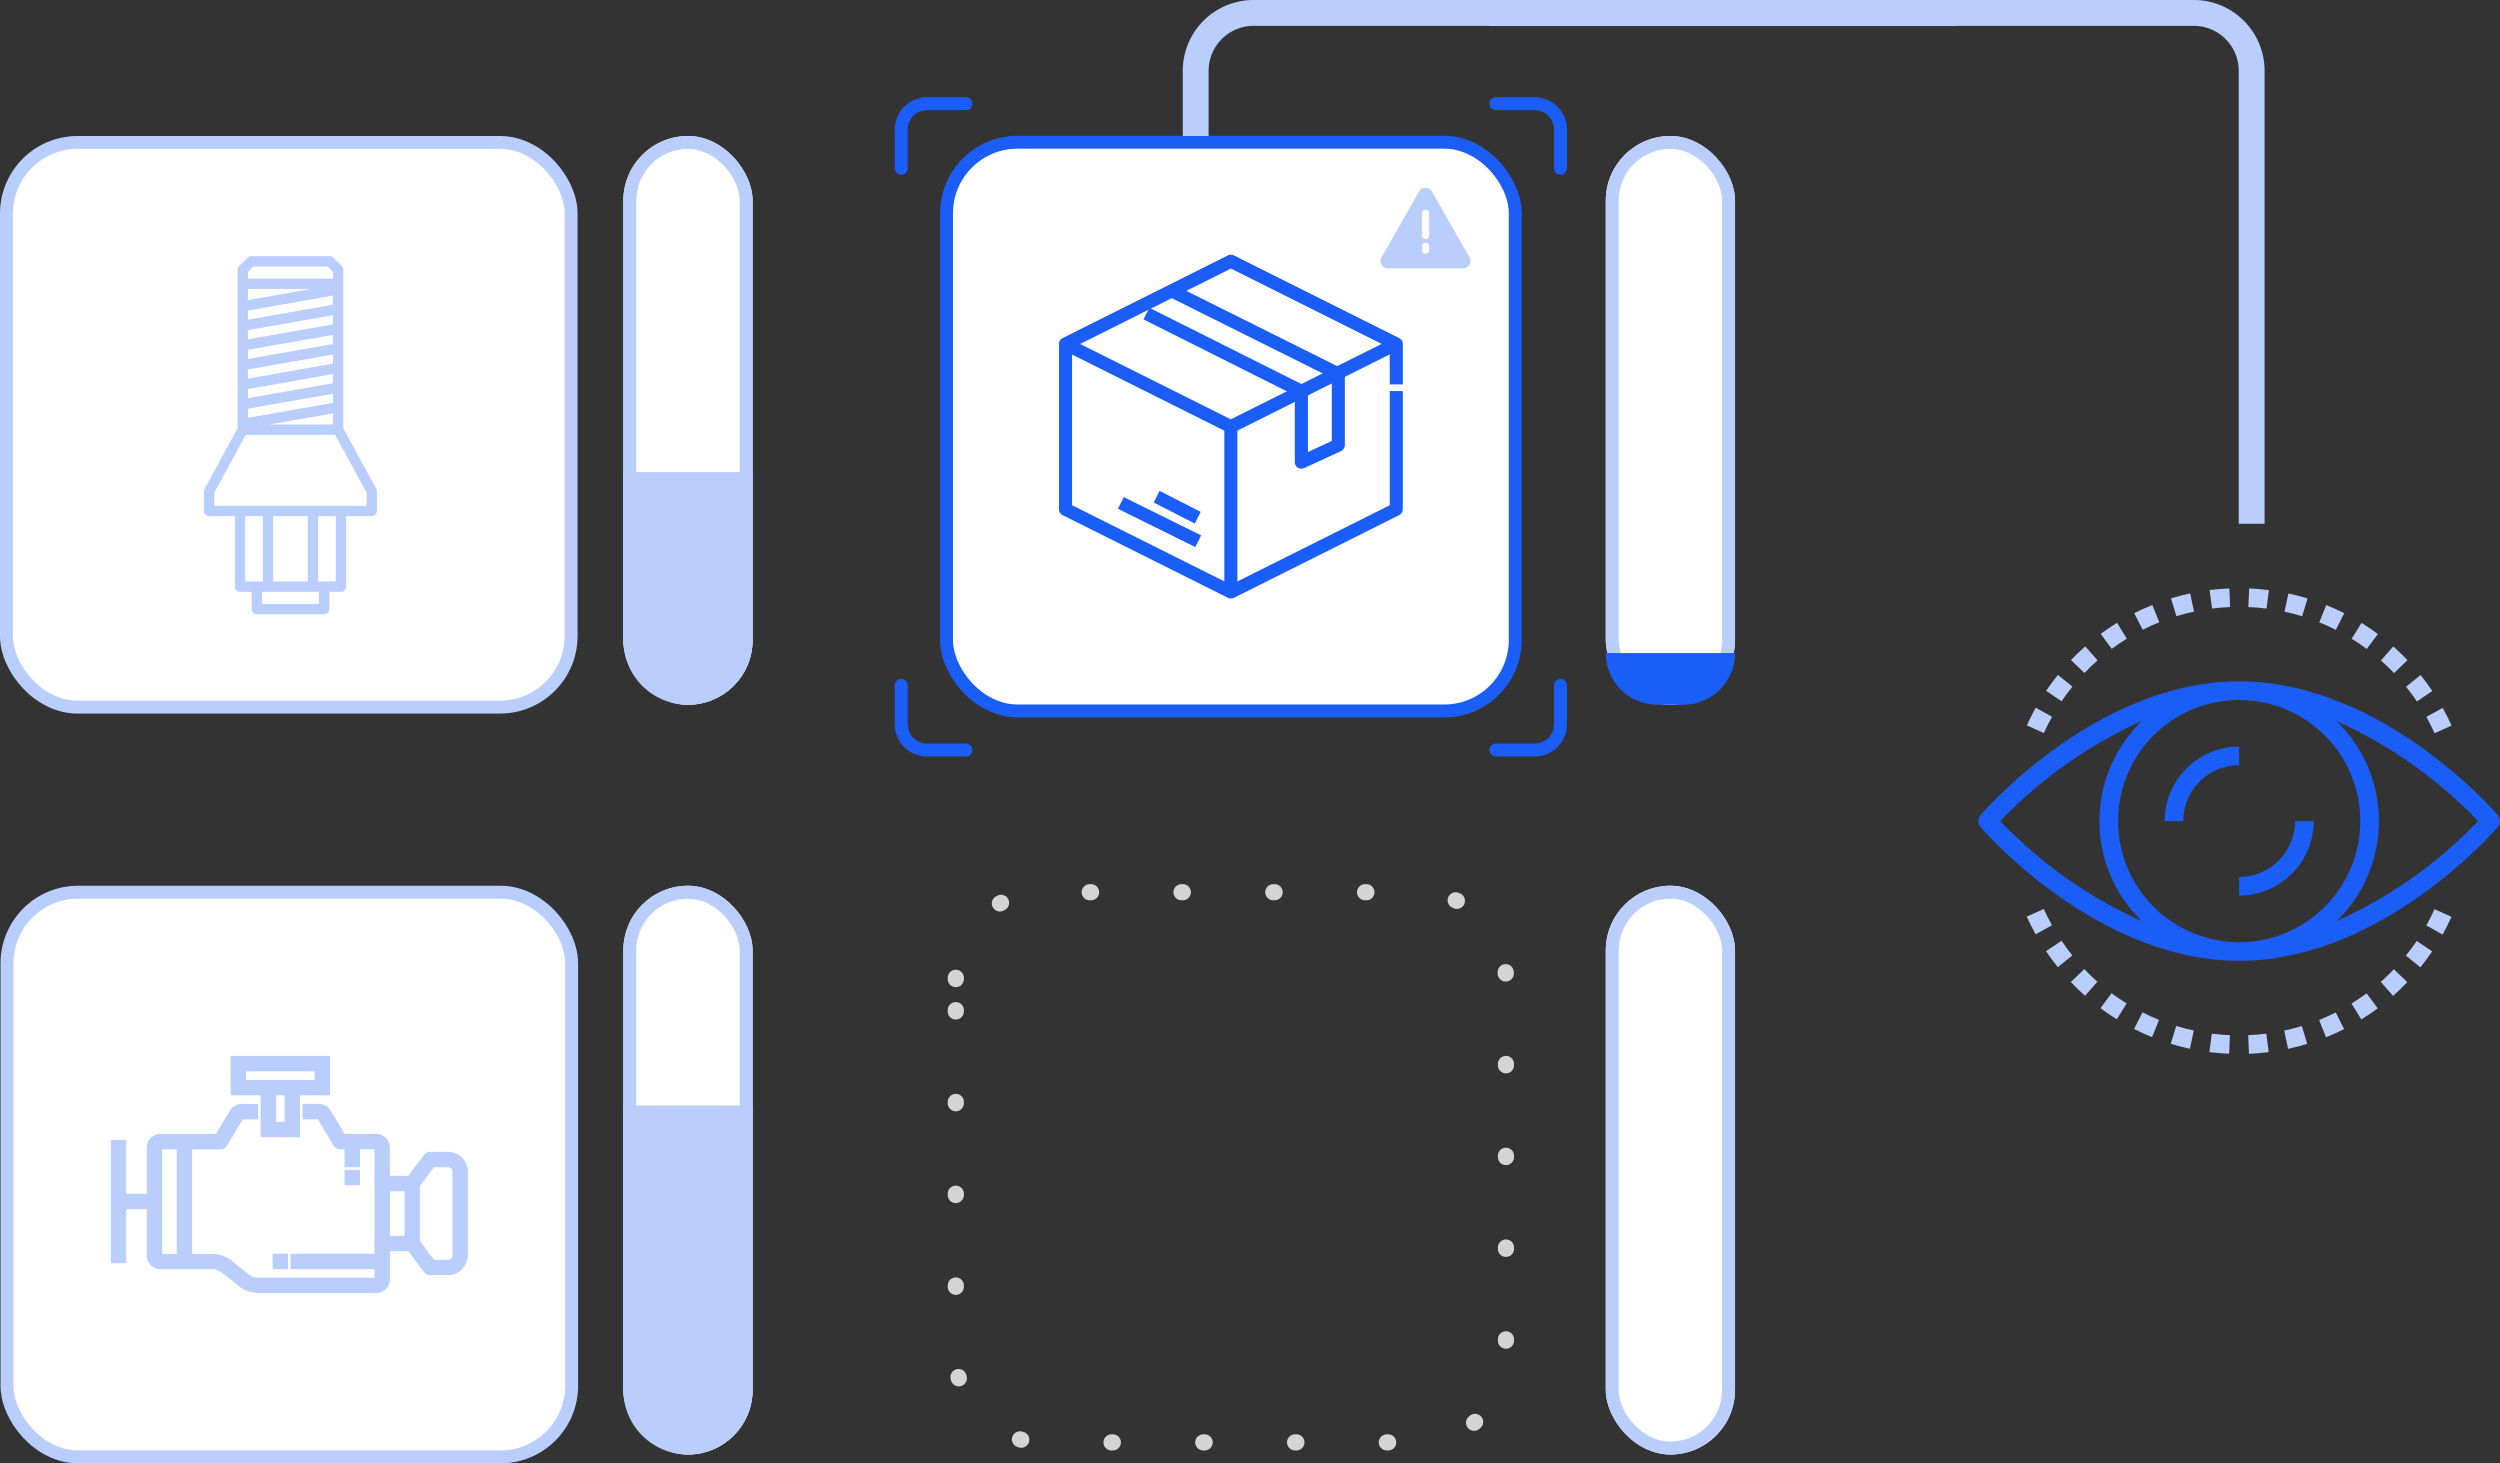 <svg xmlns="http://www.w3.org/2000/svg" width="193.398" height="113.201" viewBox="0 0 193.398 113.201">
  <rect x="0" y="0" width="193.398" height="113.201" fill="#333333" stroke="none"/>
  <g id="Group_12143" data-name="Group 12143" transform="translate(-1266.78 -2178.48)">
    <g id="a18577aeaee6a4c6b66100e621c2a79f" transform="translate(1415.822 2216.978)">
      <path id="Path_12240" data-name="Path 12240" d="M24.178,38.619c10.95,0,19.638-9.917,20-10.339a.721.721,0,0,0,0-.942C43.816,26.917,35.128,17,24.178,17s-19.638,9.917-20,10.339a.721.721,0,0,0,0,.942C4.54,28.7,13.228,38.619,24.178,38.619ZM14.81,27.81a9.368,9.368,0,1,1,9.368,9.368A9.379,9.379,0,0,1,14.81,27.81Zm27.846,0a34.889,34.889,0,0,1-10.944,7.737,10.773,10.773,0,0,0,0-15.473A34.894,34.894,0,0,1,42.656,27.81ZM16.645,20.073a10.772,10.772,0,0,0,0,15.473A34.894,34.894,0,0,1,5.7,27.81,34.894,34.894,0,0,1,16.645,20.073Z" transform="translate(0 -2.788)" fill="#1a5df7"/>
      <path id="Path_12241" data-name="Path 12241" d="M29.765,24A5.772,5.772,0,0,0,24,29.765h1.441a4.328,4.328,0,0,1,4.324-4.324Z" transform="translate(-5.587 -4.743)" fill="#1a5df7"/>
      <path id="Path_12242" data-name="Path 12242" d="M32,36.324v1.441A5.772,5.772,0,0,0,37.765,32H36.324A4.328,4.328,0,0,1,32,36.324Z" transform="translate(-7.822 -6.978)" fill="#1a5df7"/>
      <path id="Path_12243" data-name="Path 12243" d="M16,14.322l-.953-1.081c-.383.338-.754.694-1.1,1.06l1.041,1C15.307,14.961,15.649,14.633,16,14.322Z" transform="translate(-2.778 -1.737)" fill="#b9cefd"/>
      <path id="Path_12244" data-name="Path 12244" d="M9.208,21.192l1.313.593c.193-.427.406-.85.633-1.258l-1.258-.7C9.649,20.268,9.417,20.728,9.208,21.192Z" transform="translate(-1.455 -3.576)" fill="#b9cefd"/>
      <path id="Path_12245" data-name="Path 12245" d="M47.217,14.336c.352.311.693.638,1.015.976l1.042-1c-.35-.367-.722-.724-1.1-1.061Z" transform="translate(-12.073 -1.742)" fill="#b9cefd"/>
      <path id="Path_12246" data-name="Path 12246" d="M29.017,8.58c.463-.059.935-.1,1.4-.118l-.06-1.44c-.509.021-1.023.064-1.526.128Z" transform="translate(-6.938)" fill="#b9cefd"/>
      <path id="Path_12247" data-name="Path 12247" d="M40.6,10.143c.434.175.865.371,1.282.582l.651-1.286c-.453-.229-.922-.442-1.394-.633Z" transform="translate(-10.225 -0.499)" fill="#b9cefd"/>
      <path id="Path_12248" data-name="Path 12248" d="M25.1,9.318c.449-.137.908-.256,1.364-.354l-.3-1.409c-.5.106-.994.236-1.482.384Z" transform="translate(-5.778 -0.149)" fill="#b9cefd"/>
      <path id="Path_12249" data-name="Path 12249" d="M13.309,17.212l-1.122-.905c-.321.4-.628.812-.91,1.232l1.195.806C12.732,17.96,13.014,17.579,13.309,17.212Z" transform="translate(-2.033 -2.594)" fill="#b9cefd"/>
      <path id="Path_12250" data-name="Path 12250" d="M38.229,9.325l.423-1.378c-.486-.149-.984-.28-1.482-.386l-.3,1.409C37.323,9.068,37.782,9.187,38.229,9.325Z" transform="translate(-9.182 -0.151)" fill="#b9cefd"/>
      <path id="Path_12251" data-name="Path 12251" d="M34.395,8.582l.182-1.43c-.5-.063-1.015-.107-1.526-.129l-.061,1.44C33.461,8.482,33.933,8.523,34.395,8.582Z" transform="translate(-8.099 0)" fill="#b9cefd"/>
      <path id="Path_12252" data-name="Path 12252" d="M54.048,21.214c-.208-.462-.439-.922-.688-1.368l-1.259.7c.228.411.442.834.633,1.259Z" transform="translate(-13.438 -3.583)" fill="#b9cefd"/>
      <path id="Path_12253" data-name="Path 12253" d="M17.987,12.729c.375-.278.766-.544,1.166-.791L18.4,10.712c-.434.268-.86.557-1.268.859Z" transform="translate(-3.668 -1.031)" fill="#b9cefd"/>
      <path id="Path_12254" data-name="Path 12254" d="M51.947,17.557c-.285-.422-.59-.836-.91-1.232l-1.122.9c.294.365.575.746.837,1.134Z" transform="translate(-12.827 -2.599)" fill="#b9cefd"/>
      <path id="Path_12255" data-name="Path 12255" d="M45.246,12.741l.859-1.157c-.407-.3-.834-.592-1.266-.86L44.08,11.95C44.479,12.2,44.871,12.463,45.246,12.741Z" transform="translate(-11.197 -1.034)" fill="#b9cefd"/>
      <path id="Path_12256" data-name="Path 12256" d="M21.39,10.715c.42-.212.853-.407,1.284-.582L22.136,8.8c-.468.189-.938.4-1.4.631Z" transform="translate(-4.677 -0.496)" fill="#b9cefd"/>
      <path id="Path_12257" data-name="Path 12257" d="M34.369,54.816c-.463.059-.935.1-1.4.118l.06,1.44c.509-.021,1.023-.064,1.526-.128Z" transform="translate(-8.092 -13.352)" fill="#b9cefd"/>
      <path id="Path_12258" data-name="Path 12258" d="M28.99,54.814l-.182,1.43c.5.063,1.015.107,1.526.129l.061-1.44C29.924,54.913,29.452,54.873,28.99,54.814Z" transform="translate(-6.931 -13.351)" fill="#b9cefd"/>
      <path id="Path_12259" data-name="Path 12259" d="M26.442,54.346c-.458-.1-.916-.218-1.363-.355l-.423,1.378c.486.149.984.28,1.482.386Z" transform="translate(-5.771 -13.122)" fill="#b9cefd"/>
      <path id="Path_12260" data-name="Path 12260" d="M38.2,54c-.449.137-.908.256-1.364.354l.3,1.409c.5-.106.994-.236,1.482-.384Z" transform="translate(-9.174 -13.124)" fill="#b9cefd"/>
      <path id="Path_12261" data-name="Path 12261" d="M15.985,48.866c-.352-.311-.693-.638-1.015-.976l-1.042,1c.35.367.722.724,1.1,1.061Z" transform="translate(-2.774 -11.417)" fill="#b9cefd"/>
      <path id="Path_12262" data-name="Path 12262" d="M9.2,42.026c.208.462.439.922.688,1.368l1.259-.7c-.228-.411-.442-.834-.633-1.259Z" transform="translate(-1.452 -9.614)" fill="#b9cefd"/>
      <path id="Path_12263" data-name="Path 12263" d="M13.3,45.981c-.294-.365-.575-.746-.837-1.134l-1.195.806c.285.422.59.836.91,1.232Z" transform="translate(-2.03 -10.567)" fill="#b9cefd"/>
      <path id="Path_12264" data-name="Path 12264" d="M18.376,52.493l.759-1.225c-.4-.246-.791-.512-1.165-.791l-.859,1.157C17.517,51.936,17.944,52.226,18.376,52.493Z" transform="translate(-3.663 -12.14)" fill="#b9cefd"/>
      <path id="Path_12265" data-name="Path 12265" d="M22.113,54.45l.539-1.336c-.434-.175-.865-.371-1.282-.582l-.651,1.286C21.172,54.047,21.641,54.26,22.113,54.45Z" transform="translate(-4.671 -12.714)" fill="#b9cefd"/>
      <path id="Path_12266" data-name="Path 12266" d="M45.228,50.489c-.375.278-.766.544-1.166.791l.757,1.227c.434-.268.86-.557,1.268-.859Z" transform="translate(-11.192 -12.143)" fill="#b9cefd"/>
      <path id="Path_12267" data-name="Path 12267" d="M41.115,54.459c.468-.189.938-.4,1.4-.631l-.649-1.287c-.42.212-.853.407-1.284.582Z" transform="translate(-10.218 -12.716)" fill="#b9cefd"/>
      <path id="Path_12268" data-name="Path 12268" d="M47.2,48.881l.953,1.081c.383-.338.754-.694,1.1-1.06l-1.041-1C47.9,48.242,47.553,48.57,47.2,48.881Z" transform="translate(-12.069 -11.421)" fill="#b9cefd"/>
      <path id="Path_12269" data-name="Path 12269" d="M54.037,42.048l-1.313-.593c-.193.427-.406.85-.633,1.258l1.258.7C53.6,42.972,53.828,42.511,54.037,42.048Z" transform="translate(-13.435 -9.619)" fill="#b9cefd"/>
      <path id="Path_12270" data-name="Path 12270" d="M49.9,46l1.122.905c.321-.4.628-.812.91-1.232l-1.195-.806C50.48,45.25,50.2,45.631,49.9,46Z" transform="translate(-12.824 -10.572)" fill="#b9cefd"/>
    </g>
    <g id="Group_12138" data-name="Group 12138" transform="translate(1267 2186.701)">
      <rect id="Rectangle_1260" data-name="Rectangle 1260" width="44" height="44" rx="5.5" transform="translate(0 2.78)" fill="#fff"/>
      <rect id="Rectangle_1261" data-name="Rectangle 1261" width="43.68" height="43.68" rx="5.5" transform="translate(0.28 2.8)" fill="none" stroke="#b9cefd" stroke-width="1"/>
      <path id="d5e12b2d5395e5078694958317e691fd" d="M44.328,2l.651.651V15.016l2.6,4.773v1.519H35V19.788l2.6-4.773V2.651L38.254,2ZM45.2,21.307v5.857h-1.3V28.9H38.688V27.164h-1.3V21.307m1.3,5.857h5.206m-.868-5.857v5.857m-3.471-5.857v5.857M37.6,3.735h7.376M37.6,5.471l7.376-1.3M37.6,6.989l7.376-1.3M37.6,8.508l7.376-1.3M37.6,10.027l7.376-1.3M37.6,11.545l7.376-1.3M37.6,13.064l7.376-1.3M37.6,14.582l7.376-1.3M37.6,15.016h7.376" transform="translate(-19.04 9.998)" fill="none" stroke="#b9cefd" stroke-linecap="round" stroke-linejoin="round" stroke-width="0.8"/>
    </g>
    <g id="Group_12139" data-name="Group 12139" transform="translate(-72.24 238)">
      <rect id="Rectangle_2335" data-name="Rectangle 2335" width="43.68" height="43.68" rx="5.5" transform="translate(1339.561 2009.501)" fill="#fff"/>
      <rect id="Rectangle_2336" data-name="Rectangle 2336" width="43.68" height="43.68" rx="5.5" transform="translate(1339.561 2009.501)" fill="none" stroke="#b9cefd" stroke-width="1"/>
      <g id="Group_12140" data-name="Group 12140" transform="translate(1347.724 2022.3)">
        <path id="Path_9784" data-name="Path 9784" d="M-297.01,583.722v3.709h2.782v-3.709h-.927V586.5h-.927v-2.782ZM-308.6,587.9v9.272h.927V587.9Z" transform="translate(308.601 -581.404)" fill="#b9cefd" stroke="#b9cefd" stroke-width="0.265" fill-rule="evenodd"/>
        <path id="Path_9785" data-name="Path 9785" d="M-308.535,586.1v.927h3.014V586.1Z" transform="translate(308.766 -575.44)" fill="#b9cefd" stroke="#b9cefd" stroke-width="0.265" fill-rule="evenodd"/>
        <path id="Path_9786" data-name="Path 9786" d="M-300.591,586.77a.928.928,0,0,0-.795.451l-1.122,1.867h-4.373a.934.934,0,0,0-.927.927v8.345a.935.935,0,0,0,.927.927h3.986a1.4,1.4,0,0,1,.87.306l1.3,1.041a2.317,2.317,0,0,0,1.447.507h9.087a.931.931,0,0,0,.927-.931V597.9h1.623l1.251,1.669a.464.464,0,0,0,.371.185h1.391a1.4,1.4,0,0,0,1.391-1.391V591.87a1.4,1.4,0,0,0-1.391-1.391h-1.391a.464.464,0,0,0-.371.185l-1.252,1.669h-1.623v-2.318a.931.931,0,0,0-.933-.927h-2.513l-1.122-1.867a.928.928,0,0,0-.795-.451h-1.128v.927h1.128l1.256,2.093a.464.464,0,0,0,.4.225h2.782V592.8a.464.464,0,0,0,.464.464h2.318a.463.463,0,0,0,.371-.186l1.252-1.669h1.159a.457.457,0,0,1,.464.464v6.491a.457.457,0,0,1-.464.464h-1.159l-1.252-1.669a.464.464,0,0,0-.371-.185h-2.318a.464.464,0,0,0-.464.464v2.781h-9.086a1.392,1.392,0,0,1-.869-.3l-1.3-1.041a2.316,2.316,0,0,0-1.447-.509h-3.986v-8.345h4.636a.463.463,0,0,0,.4-.226l1.254-2.093h1.129v-.927Zm-.726-3.709v2.782h7.418v-2.782h-7.418Zm.927.927h5.563v.927h-5.563Z" transform="translate(310.588 -583.061)" fill="#b9cefd" stroke="#b9cefd" stroke-width="0.265" fill-rule="evenodd"/>
        <path id="Path_9787" data-name="Path 9787" d="M-291.846,588.158v4.636h.927v-4.636Zm-15.3-3.245v9.272h.927v-9.272Zm17.618,3.245v4.636h.927v-4.636Zm-4.636-3.245v1.855h.927v-1.855Zm-4.173,8.809v.927h6.954v-.927Zm-1.391,0v.927h.927v-.927Zm5.563-6.491v.927h.927v-.927Z" transform="translate(312.246 -578.422)" fill="#b9cefd" stroke="#b9cefd" stroke-width="0.265" fill-rule="evenodd"/>
      </g>
    </g>
    <g id="Group_12140-2" data-name="Group 12140" transform="translate(-60 180)">
      <g id="Group_12129" data-name="Group 12129" transform="translate(-240 -9.52)">
        <g id="Group_12127" data-name="Group 12127" transform="translate(1640.32 2016.221)">
          <rect id="Rectangle_1260-2" data-name="Rectangle 1260" width="44" height="44" rx="5.5" transform="translate(-0.32 2.78)" fill="#fff"/>
          <rect id="Rectangle_1261-2" data-name="Rectangle 1261" width="44" height="44" rx="5.5" transform="translate(-0.32 2.78)" fill="none" stroke="#1a5df7" stroke-width="1"/>
        </g>
        <g id="Group_12139-2" data-name="Group 12139" transform="translate(300.431 8.729)">
          <path id="Path_12224" data-name="Path 12224" d="M13.047,26.07a.278.278,0,0,1-.112-.025L.143,19.649A.255.255,0,0,1,0,19.419V6.627A.261.261,0,0,1,.143,6.4L12.935,0a.259.259,0,0,1,.229,0L25.956,6.4a.255.255,0,0,1,.143.229V9.507h-.51V6.785L13.052.516.515,6.785V19.261L13.052,25.53l12.537-6.269V10.526h.51v8.893a.261.261,0,0,1-.143.229l-12.792,6.4A.324.324,0,0,1,13.047,26.07Z" transform="translate(1348.52 2019.25)" fill="#1a5df7" stroke="#1a5df7" stroke-width="0.5"/>
          <path id="Path_12225" data-name="Path 12225" d="M15.7,132.88a.277.277,0,0,1-.112-.025L2.8,126.459l.229-.454L15.7,132.34,28.384,126l.229.454-12.792,6.4A.251.251,0,0,1,15.7,132.88Z" transform="translate(1345.861 1899.647)" fill="#1a5df7" stroke="#1a5df7" stroke-width="0.5"/>
          <rect id="Rectangle_2337" data-name="Rectangle 2337" width="0.51" height="12.792" transform="translate(1361.313 2032.272)" fill="#1a5df7" stroke="#1a5df7" stroke-width="0.5"/>
          <path id="Path_12226" data-name="Path 12226" d="M141.875,59.235a.27.27,0,0,1-.138-.041.257.257,0,0,1-.117-.214V53.654L130,47.824l.229-.454,11.763,5.9a.255.255,0,0,1,.143.229v5.086l2.344-1.086V52.309l-12.746-6.355.229-.454,12.884,6.427a.255.255,0,0,1,.143.229v5.509a.251.251,0,0,1-.148.229l-2.854,1.32A.475.475,0,0,1,141.875,59.235Z" transform="translate(1225.145 1976.045)" fill="#1a5df7" stroke="#1a5df7" stroke-width="0.5"/>
          <rect id="Rectangle_2338" data-name="Rectangle 2338" width="6.177" height="0.51" transform="translate(1353.393 2038.062) rotate(26.298)" fill="#1a5df7" stroke="#1a5df7" stroke-width="0.5"/>
          <rect id="Rectangle_2339" data-name="Rectangle 2339" width="3.073" height="0.51" transform="translate(1356.164 2037.58) rotate(27.076)" fill="#1a5df7" stroke="#1a5df7" stroke-width="0.5"/>
        </g>
      </g>
    </g>
    <path id="Path_12271" data-name="Path 12271" d="M111.333,7.72A6.72,6.72,0,0,1,118.053,1h29.12a6.72,6.72,0,0,1,6.72,6.72V36.84a6.72,6.72,0,0,1-6.72,6.72h-29.12a6.72,6.72,0,0,1-6.72-6.72V7.72Z" transform="translate(1229.387 2246.501)" fill="none" stroke="#d4d4d4" stroke-linecap="round" stroke-linejoin="round" stroke-width="1.25" stroke-dasharray="0.1 7"/>
    <g id="Rectangle_2335-2" data-name="Rectangle 2335" transform="translate(1315 2189)" fill="#fff" stroke="#b9cefd" stroke-width="1">
      <rect width="10" height="44" rx="5" stroke="none"/>
      <rect x="0.5" y="0.5" width="9" height="43" rx="4.5" fill="none"/>
    </g>
    <g id="Rectangle_2336-2" data-name="Rectangle 2336" transform="translate(1315 2247)" fill="#fff" stroke="#b9cefd" stroke-width="1">
      <rect width="10" height="44" rx="5" stroke="none"/>
      <rect x="0.5" y="0.5" width="9" height="43" rx="4.5" fill="none"/>
    </g>
    <path id="Rectangle_2337-2" data-name="Rectangle 2337" d="M0,0H10a0,0,0,0,1,0,0V13a5,5,0,0,1-5,5H5a5,5,0,0,1-5-5V0A0,0,0,0,1,0,0Z" transform="translate(1315 2215)" fill="#b9cefd"/>
    <path id="Rectangle_2338-2" data-name="Rectangle 2338" d="M0,0H10a0,0,0,0,1,0,0V22a5,5,0,0,1-5,5H5a5,5,0,0,1-5-5V0A0,0,0,0,1,0,0Z" transform="translate(1315 2264)" fill="#b9cefd"/>
    <g id="Group_12141" data-name="Group 12141" transform="translate(11 238)">
      <g id="Rectangle_2344" data-name="Rectangle 2344" transform="translate(1380 1951)" fill="#fff" stroke="#b9cefd" stroke-width="1">
        <rect width="10" height="44" rx="5" stroke="none"/>
        <rect x="0.5" y="0.5" width="9" height="43" rx="4.5" fill="none"/>
      </g>
      <path id="Rectangle_2345" data-name="Rectangle 2345" d="M0,0H10a0,0,0,0,1,0,0V0A4,4,0,0,1,6,4H4A4,4,0,0,1,0,0V0A0,0,0,0,1,0,0Z" transform="translate(1380 1991)" fill="#1a5df7"/>
    </g>
    <g id="Group_12142" data-name="Group 12142" transform="translate(11 296)">
      <g id="Rectangle_2344-2" data-name="Rectangle 2344" transform="translate(1380 1951)" fill="#fff" stroke="#b9cefd" stroke-width="1">
        <rect width="10" height="44" rx="5" stroke="none"/>
        <rect x="0.5" y="0.5" width="9" height="43" rx="4.5" fill="none"/>
      </g>
    </g>
    <path id="_46045dfed46aba72b6d657265e379547" data-name="46045dfed46aba72b6d657265e379547" d="M7.5,2h-3A2.5,2.5,0,0,0,2,4.5v3a.5.5,0,0,0,.5.5h0A.5.5,0,0,0,3,7.5v-3A1.5,1.5,0,0,1,4.5,3h3a.5.5,0,0,0,0-1Z" transform="translate(1334 2184)" fill="#1a5df7"/>
    <path id="_46045dfed46aba72b6d657265e379547-2" data-name="46045dfed46aba72b6d657265e379547" d="M2.5,2h3A2.5,2.5,0,0,1,8,4.5v3a.5.5,0,0,1-.5.5h0A.5.5,0,0,1,7,7.5v-3A1.5,1.5,0,0,0,5.5,3h-3a.5.5,0,0,1,0-1Z" transform="translate(1380 2184)" fill="#1a5df7"/>
    <path id="_46045dfed46aba72b6d657265e379547-3" data-name="46045dfed46aba72b6d657265e379547" d="M7.5,2h-3A2.5,2.5,0,0,0,2,4.5v3a.5.5,0,0,0,.5.5h0A.5.5,0,0,0,3,7.5v-3A1.5,1.5,0,0,1,4.5,3h3a.5.5,0,0,0,0-1Z" transform="translate(1334 2239) rotate(-90)" fill="#1a5df7"/>
    <path id="_46045dfed46aba72b6d657265e379547-4" data-name="46045dfed46aba72b6d657265e379547" d="M5.5,6h-3A2.5,2.5,0,0,1,0,3.5V.5A.5.5,0,0,1,.5,0h0A.5.5,0,0,1,1,.5v3A1.5,1.5,0,0,0,2.5,5h3a.5.5,0,0,1,0,1Z" transform="translate(1382 2237) rotate(-90)" fill="#1a5df7"/>
    <path id="Path_12272" data-name="Path 12272" d="M77.044,49.52H22.558A4.48,4.48,0,0,0,18.078,54v5.04" transform="translate(1341.199 2129.96)" fill="none" stroke="#b9cefd" stroke-width="2"/>
    <path id="Path_12273" data-name="Path 12273" d="M18.078,49.52H72.565A4.48,4.48,0,0,1,77.045,54v35.04" transform="translate(1363.922 2129.96)" fill="none" stroke="#b9cefd" stroke-width="2"/>
    <path id="a5255ed8fca6a9b329b18c7d41e328fe" d="M10.611,10.376,7.7,5.273a.567.567,0,0,0-.986,0l-2.908,5.1a.567.567,0,0,0,.49.85h5.825a.567.567,0,0,0,.488-.85ZM7.493,9.809a.283.283,0,0,1-.567,0V9.525a.283.283,0,0,1,.567,0Zm0-1.134a.283.283,0,0,1-.567,0v-1.7a.283.283,0,0,1,.567,0Z" transform="translate(1369.848 2188.014)" fill="#b9cefd"/>
  </g>
</svg>
